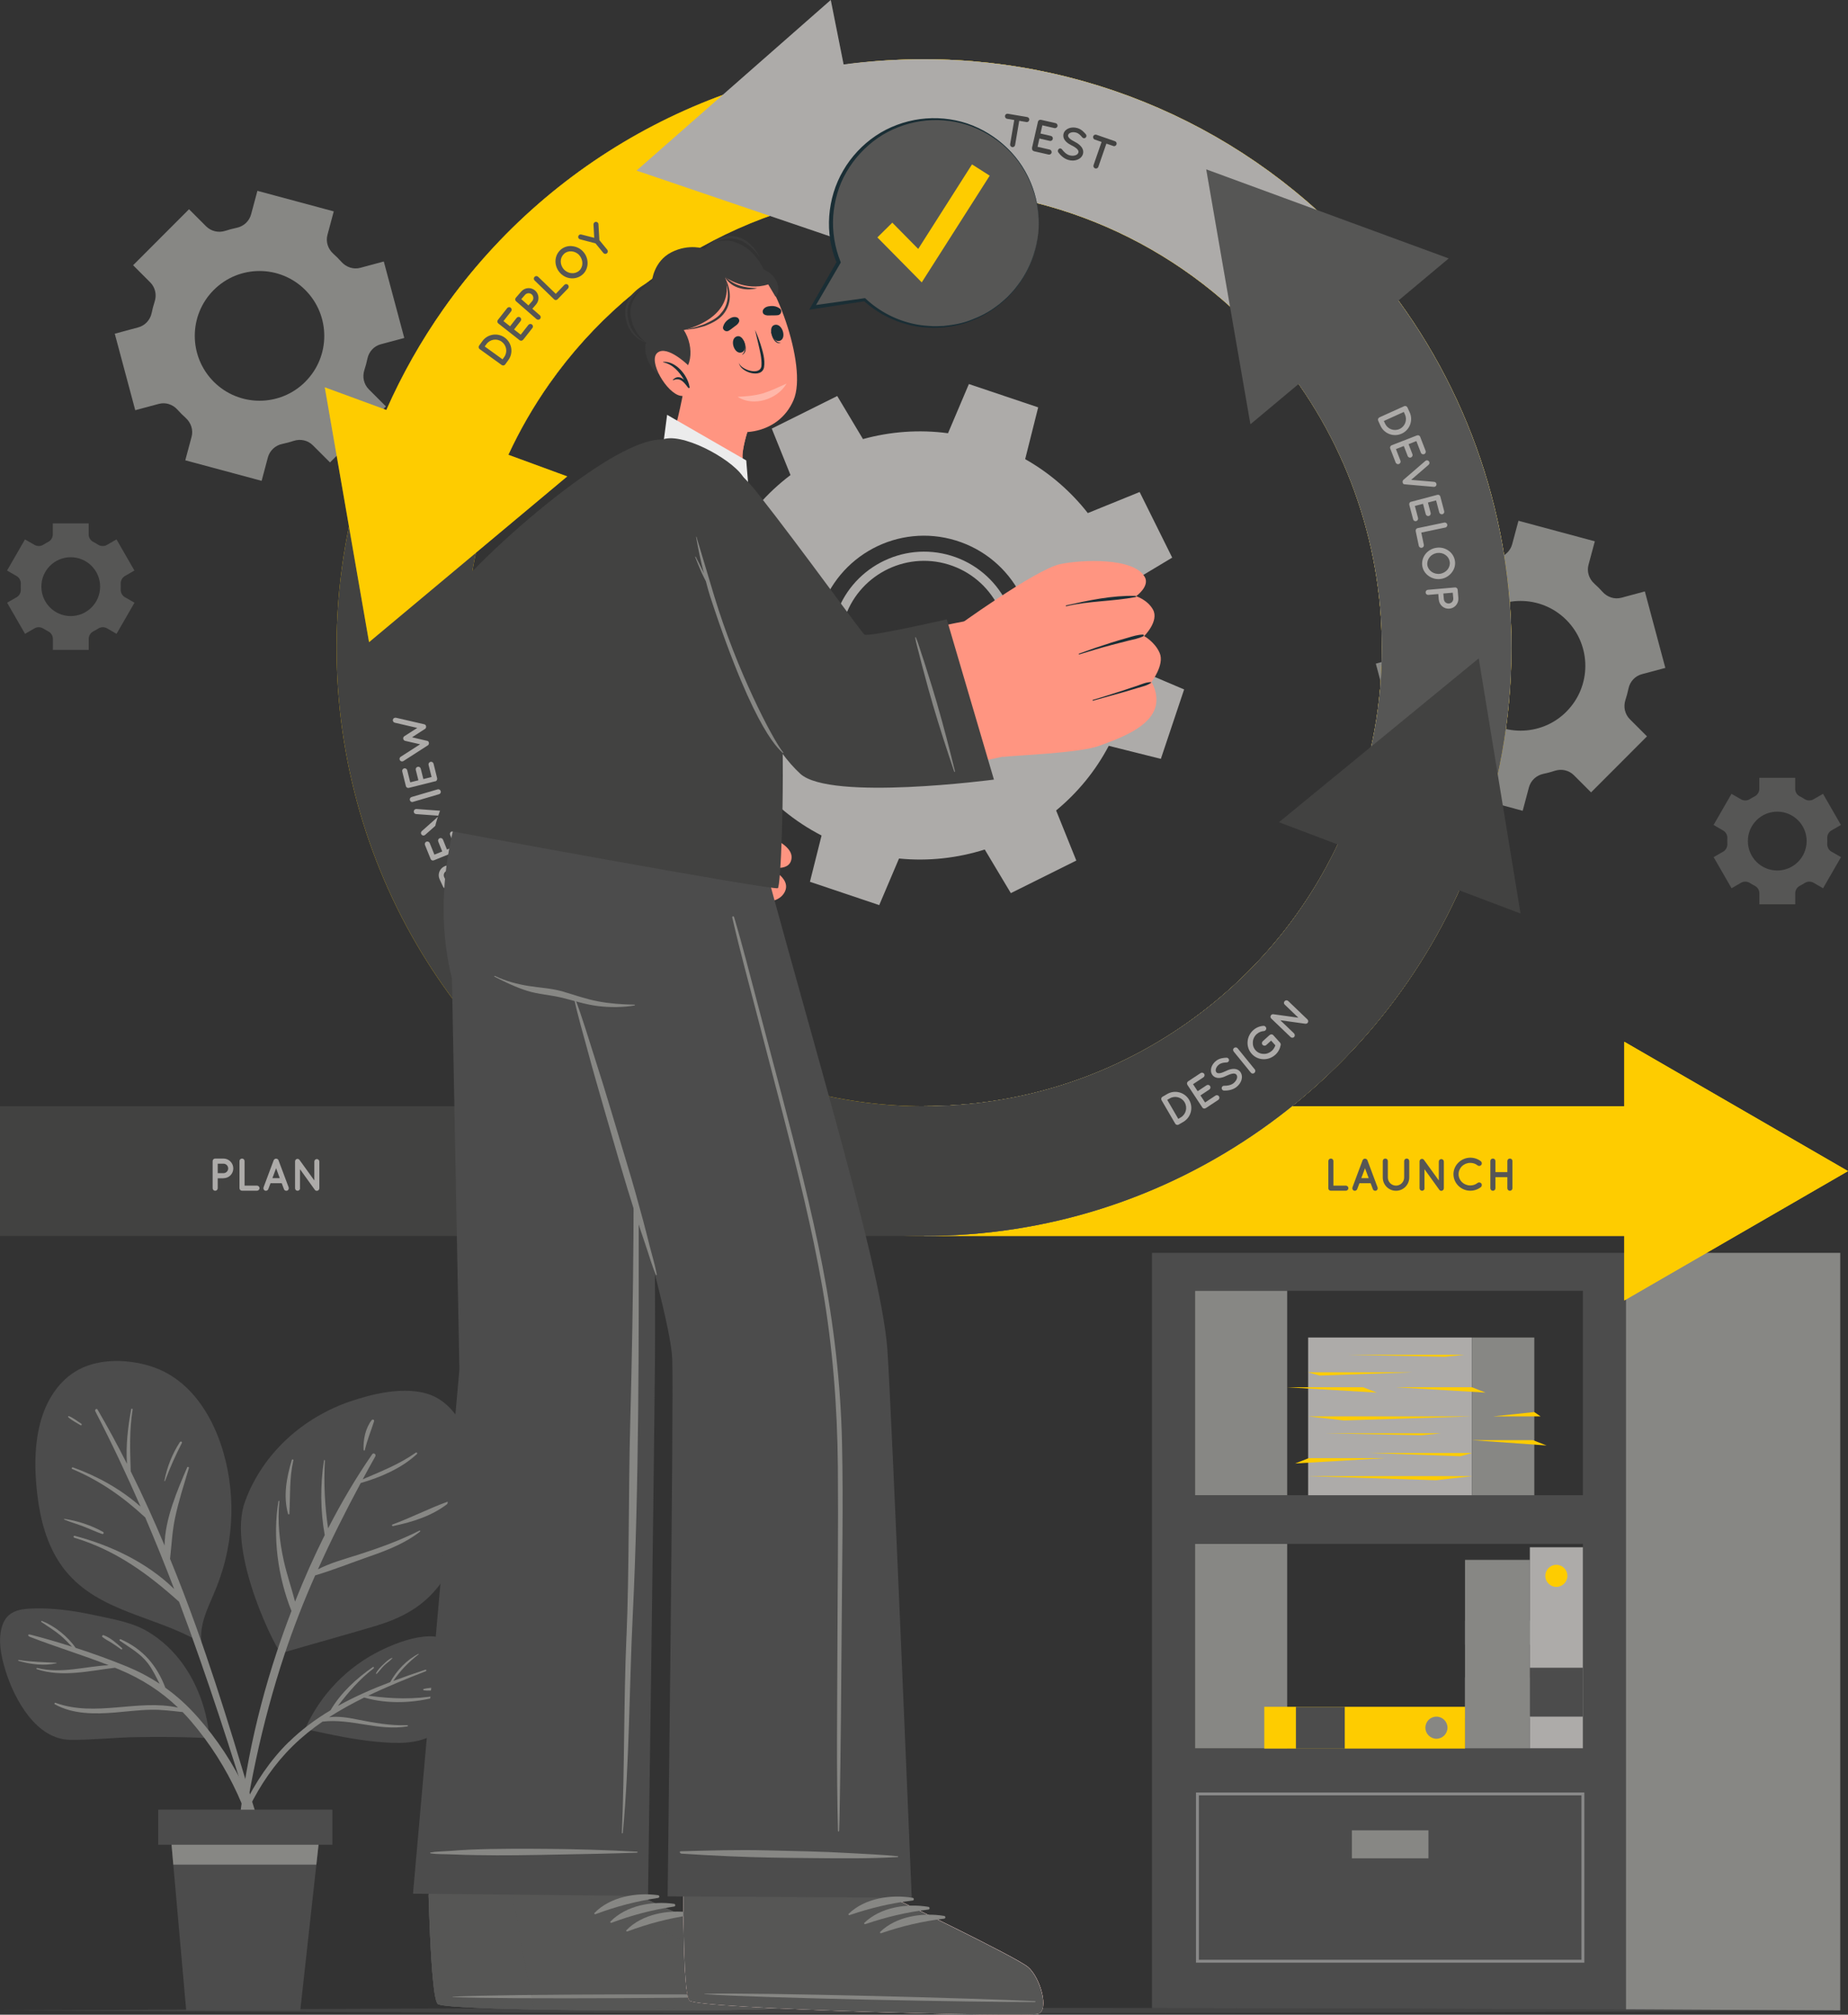<?xml version="1.0" encoding="UTF-8"?>
<svg id="Layer_1" data-name="Layer 1" xmlns="http://www.w3.org/2000/svg" viewBox="0 0 319.48 348.18">
  <rect x="0" y="0" width="319.48" height="348.18" fill="#333333" stroke="none"/>
  <defs>
    <style>
      .cls-1 {
        fill: #fff;
      }

      .cls-2 {
        fill: #878784;
      }

      .cls-3 {
        fill: #4c4c4c;
      }

      .cls-4 {
        fill: #424241;
      }

      .cls-5, .cls-6 {
        fill: #565655;
      }

      .cls-5, .cls-7 {
        opacity: .1;
      }

      .cls-8 {
        opacity: .2;
      }

      .cls-9 {
        fill: #fecc00;
      }

      .cls-10 {
        fill: #ffc800;
      }

      .cls-11 {
        fill: #444;
      }

      .cls-12 {
        fill: #adaba9;
      }

      .cls-13 {
        opacity: .3;
      }

      .cls-14 {
        fill: #3a3a3a;
      }

      .cls-15 {
        fill: none;
        stroke: #898989;
        stroke-miterlimit: 10;
        stroke-width: .5px;
      }

      .cls-16 {
        fill: #ffb7a9;
      }

      .cls-17 {
        fill: #ececec;
      }

      .cls-18 {
        fill: #1a2e35;
      }

      .cls-19 {
        fill: #ff9581;
      }
    </style>
  </defs>
  <path class="cls-2" d="M280.31,103.3c-1.19,.32-2.43-.09-3.26-1.01-.22-.25-.46-.49-.69-.73-.24-.24-.49-.47-.74-.7-.91-.82-1.32-2.06-1-3.25l1.09-4.06-13.2-3.55-1.09,4.06c-.32,1.19-1.29,2.08-2.49,2.33-.66,.14-1.32,.31-1.97,.52-1.17,.38-2.44,.09-3.31-.77l-2.96-2.96-9.67,9.68,2.96,2.96c.87,.87,1.15,2.15,.77,3.31-.21,.65-.39,1.31-.52,1.97-.25,1.21-1.14,2.18-2.33,2.5l-4.05,1.09,3.54,13.22,4.07-1.09c1.18-.32,2.42,.09,3.24,1.01,.22,.25,.46,.49,.69,.73,.24,.24,.48,.47,.73,.69,.91,.83,1.33,2.07,1.01,3.26l-1.09,4.06,13.2,3.55,1.08-4.05c.32-1.19,1.29-2.08,2.49-2.33,.67-.14,1.33-.32,1.98-.53,1.17-.38,2.45-.1,3.31,.77l2.96,2.96,9.67-9.68-2.96-2.96c-.87-.87-1.15-2.15-.77-3.32,.21-.65,.39-1.31,.53-1.98,.25-1.21,1.14-2.18,2.33-2.49l4.04-1.08-3.54-13.22-4.05,1.09Zm-9.51,19.69c-4.37,4.38-11.47,4.38-15.84,0-4.37-4.38-4.37-11.48,0-15.85,4.37-4.38,11.46-4.38,15.83,0,4.37,4.38,4.38,11.48,0,15.85Z"/>
  <path class="cls-2" d="M62.3,46.28c-1.19,.32-2.43-.09-3.26-1.01-.22-.25-.46-.49-.69-.73-.24-.24-.49-.47-.74-.7-.91-.82-1.32-2.06-1-3.25l1.09-4.06-13.2-3.55-1.09,4.06c-.32,1.19-1.29,2.08-2.49,2.33-.66,.14-1.32,.31-1.97,.52-1.17,.38-2.44,.09-3.31-.77l-2.96-2.96-9.67,9.68,2.96,2.96c.87,.87,1.15,2.15,.77,3.31-.21,.65-.39,1.31-.52,1.97-.25,1.21-1.14,2.18-2.33,2.5l-4.05,1.09,3.54,13.22,4.07-1.09c1.18-.32,2.42,.09,3.24,1.01,.22,.25,.46,.49,.69,.73,.24,.24,.48,.47,.73,.69,.91,.83,1.33,2.07,1.01,3.26l-1.09,4.06,13.2,3.55,1.08-4.05c.32-1.19,1.29-2.08,2.49-2.33,.67-.14,1.33-.32,1.98-.53,1.17-.38,2.45-.1,3.31,.77l2.96,2.96,9.67-9.68-2.96-2.96c-.87-.87-1.15-2.15-.77-3.32,.21-.65,.39-1.31,.53-1.98,.25-1.21,1.14-2.18,2.33-2.49l4.04-1.08-3.54-13.22-4.05,1.09Zm-9.51,19.69c-4.37,4.38-11.47,4.38-15.84,0-4.37-4.38-4.37-11.48,0-15.85,4.37-4.38,11.46-4.38,15.83,0,4.37,4.38,4.38,11.48,0,15.85Z"/>
  <path class="cls-6" d="M21.59,103.21c-.48-.28-.75-.81-.72-1.37,0-.15,.01-.3,.01-.46s0-.31-.01-.46c-.03-.56,.24-1.09,.72-1.37l1.65-.95-3.1-5.38-1.65,.95c-.48,.28-1.08,.25-1.55-.05-.26-.17-.52-.32-.8-.46-.5-.25-.81-.75-.81-1.31v-1.9h-6.2v1.9c0,.56-.32,1.06-.81,1.31-.28,.14-.54,.3-.8,.46-.47,.31-1.06,.33-1.55,.05l-1.65-.95-3.1,5.38,1.66,.96c.48,.28,.75,.81,.72,1.36,0,.15-.01,.3-.01,.46s0,.31,.01,.46c.03,.56-.24,1.09-.72,1.37l-1.65,.95,3.1,5.38,1.64-.95c.48-.28,1.08-.25,1.55,.05,.26,.17,.53,.32,.8,.46,.5,.25,.82,.75,.82,1.31v1.9h6.2v-1.9c0-.56,.32-1.06,.82-1.31,.28-.14,.54-.3,.8-.46,.47-.31,1.06-.33,1.55-.05l1.64,.95,3.1-5.38-1.65-.95Zm-9.36,3.26c-2.81,0-5.08-2.28-5.08-5.09s2.28-5.08,5.08-5.08,5.08,2.28,5.08,5.08-2.27,5.09-5.08,5.09Z"/>
  <path class="cls-6" d="M316.61,147.18c-.48-.28-.75-.81-.72-1.37,0-.15,.01-.3,.01-.46s0-.31-.01-.46c-.03-.56,.24-1.09,.72-1.37l1.65-.95-3.1-5.38-1.65,.95c-.48,.28-1.08,.25-1.55-.05-.26-.17-.52-.32-.8-.46-.5-.25-.81-.75-.81-1.31v-1.9h-6.2v1.9c0,.56-.32,1.06-.81,1.31-.28,.14-.54,.3-.8,.46-.47,.31-1.06,.33-1.55,.05l-1.65-.95-3.1,5.38,1.66,.96c.48,.28,.75,.81,.72,1.36,0,.15-.01,.3-.01,.46s0,.31,.01,.46c.03,.56-.24,1.09-.72,1.37l-1.65,.95,3.1,5.38,1.64-.95c.48-.28,1.08-.25,1.55,.05,.26,.17,.53,.32,.8,.46,.5,.25,.82,.75,.82,1.31v1.9h6.2v-1.9c0-.56,.32-1.06,.82-1.31,.28-.14,.54-.3,.8-.46,.47-.31,1.06-.33,1.55-.05l1.64,.95,3.1-5.38-1.65-.95Zm-9.36,3.26c-2.81,0-5.08-2.28-5.08-5.09s2.28-5.08,5.08-5.08,5.08,2.28,5.08,5.08-2.27,5.09-5.08,5.09Z"/>
  <path class="cls-3" d="M199.16,216.52v130.93h81.93V216.52h-81.93Zm74.49,85.62h-67.05v-35.33h67.05v35.33Zm0-43.74h-67.05v-35.33h67.05v35.33Z"/>
  <rect class="cls-2" x="281.09" y="216.52" width="37.05" height="130.93"/>
  <rect class="cls-2" x="206.6" y="223.08" width="15.93" height="35.32"/>
  <rect class="cls-15" x="207.01" y="310.03" width="66.64" height="28.91"/>
  <rect class="cls-2" x="233.71" y="316.32" width="13.24" height="4.84"/>
  <rect class="cls-2" x="206.6" y="266.82" width="15.93" height="35.32"/>
  <g>
    <rect class="cls-2" x="242.59" y="280.25" width="32.57" height="11.21" transform="translate(544.73 26.99) rotate(90)"/>
    <rect class="cls-2" x="255.36" y="287.8" width="7.03" height="11.21" transform="translate(552.27 34.53) rotate(90)"/>
    <rect class="cls-2" x="256.79" y="276.54" width="4.17" height="11.21" transform="translate(541.02 23.28) rotate(90)"/>
  </g>
  <rect class="cls-12" x="226.15" y="231.15" width="28.33" height="27.26"/>
  <rect class="cls-2" x="254.48" y="231.15" width="10.77" height="27.26"/>
  <polygon class="cls-9" points="226.15 244.78 254.48 244.78 232.35 245.48 226.15 244.78"/>
  <polygon class="cls-9" points="254.48 255.11 226.15 255.11 248.27 255.81 254.48 255.11"/>
  <polygon class="cls-9" points="226.15 237.16 244.09 237.16 228.14 237.73 226.15 237.16"/>
  <polygon class="cls-9" points="254.48 251.1 236.53 251.1 252.48 251.67 254.48 251.1"/>
  <polygon class="cls-9" points="232.94 234.13 253.18 234.13 249.81 234.47 232.94 234.13"/>
  <polygon class="cls-9" points="228.9 247.7 249.14 247.7 245.77 248.04 228.9 247.7"/>
  <polygon class="cls-9" points="241.35 239.75 254.48 239.75 256.82 240.67 241.35 239.75"/>
  <polygon class="cls-9" points="222.53 239.75 235.66 239.75 238.01 240.67 222.53 239.75"/>
  <polygon class="cls-9" points="239.38 252 226.25 252 223.9 252.92 239.38 252"/>
  <polygon class="cls-9" points="254.48 248.89 265.02 248.89 267.37 249.81 254.48 248.89"/>
  <polygon class="cls-9" points="258.16 244.78 266.33 244.78 265.24 244.03 258.16 244.78"/>
  <rect class="cls-12" x="264.48" y="267.4" width="9.17" height="34.74"/>
  <g>
    <path class="cls-9" d="M269.06,274.25c-1.05,0-1.91-.86-1.91-1.91s.85-1.91,1.91-1.91,1.91,.86,1.91,1.91-.86,1.91-1.91,1.91Z"/>
    <path class="cls-9" d="M269.06,273.43c-.6,0-1.09-.49-1.09-1.09s.49-1.09,1.09-1.09,1.09,.49,1.09,1.09-.49,1.09-1.09,1.09Z"/>
  </g>
  <rect class="cls-3" x="264.84" y="287.86" width="8.45" height="9.17" transform="translate(561.51 23.38) rotate(90)"/>
  <rect class="cls-9" x="218.57" y="294.97" width="34.7" height="7.22"/>
  <g>
    <path class="cls-2" d="M246.42,298.58c0-1.06,.85-1.91,1.91-1.91s1.91,.86,1.91,1.91-.86,1.91-1.91,1.91-1.91-.86-1.91-1.91Z"/>
    <path class="cls-2" d="M247.24,298.58c0-.6,.49-1.09,1.09-1.09s1.09,.49,1.09,1.09-.49,1.09-1.09,1.09-1.09-.49-1.09-1.09Z"/>
  </g>
  <rect class="cls-3" x="224.03" y="294.97" width="8.44" height="7.22" transform="translate(456.51 597.17) rotate(180)"/>
  <path class="cls-11" d="M0,347.45c102.34-.61,217.14-.62,319.48,0-102.34,.62-217.14,.61-319.48,0H0Z"/>
  <path class="cls-3" d="M39.63,255.74c.68,4.63,.42,9.4-.7,13.93-.53,2.12-1.26,4.17-2.13,6.16-1.11,2.55-2.26,5.04-1.99,7.83,.27,.18-.65,.15-.68-.12-7.44-4.24-16.99-5.02-22.72-11.96-2.71-3.29-4.08-7.45-4.73-11.62-.7-4.54-.9-9.56,.27-14.03,.98-3.78,3.19-7.43,6.74-9.28,3.66-1.91,8.46-1.75,12.32-.55,8.32,2.59,12.46,11.58,13.63,19.63Z"/>
  <g>
    <path class="cls-2" d="M43.45,310.92c-1.02-3.39-2.03-6.78-3.07-10.16-2.04-6.62-4.17-13.22-6.52-19.75-1.41-3.91-2.89-7.78-4.46-11.61,.27-2.41,.37-4.81,.89-7.2,.62-2.89,1.53-5.68,2.37-8.51,.05-.17-.23-.27-.3-.1-1.67,3.9-3.85,8.88-3.91,13.5-1.82-4.34-3.76-8.61-5.85-12.82-.12-3.59-.25-7.07,.33-10.68,.03-.16-.22-.21-.25-.05-.56,3.03-.95,6.28-.73,9.43-1.6-3.16-3.29-6.29-5.08-9.36-.16-.28-.54,0-.4,.28,2.8,5.39,5.39,10.9,7.83,16.48-3.37-2.99-7.46-5.26-11.67-6.77-.19-.07-.33,.2-.14,.28,4.8,2.01,8.83,4.85,12.62,8.37,1.75,4.09,3.42,8.21,5,12.36-4.66-4.57-11.03-7.58-17.2-9.19-.21-.05-.27,.27-.06,.33,7.14,2.15,12.68,6.2,18.11,11.07,.63,1.68,1.25,3.36,1.86,5.04,2.3,6.39,4.48,12.82,6.57,19.28,1,3.1,1.99,6.2,2.96,9.3,1.04,3.34,1.86,6.87,3.21,10.1,.13,.31,.68,.24,.61-.13-.61-3.2-1.77-6.35-2.71-9.47Z"/>
    <path class="cls-2" d="M31.1,249.22c-1.33,2.05-2.22,4.3-2.68,6.69-.01,.06,.08,.1,.11,.04,.83-2.25,1.81-4.43,2.91-6.57,.11-.22-.21-.35-.33-.16Z"/>
    <path class="cls-2" d="M17.82,264.75c-1.93-1.1-4.48-1.96-6.68-2.25-.06,0-.1,.08-.04,.11,1.07,.45,2.2,.76,3.29,1.18,1.09,.42,2.16,.93,3.26,1.31,.23,.08,.39-.22,.17-.35Z"/>
    <path class="cls-2" d="M14.08,246.07c-.68-.45-1.4-1.02-2.15-1.33-.12-.05-.22,.1-.12,.19,.6,.55,1.43,.96,2.12,1.38,.14,.08,.29-.15,.15-.24Z"/>
  </g>
  <path class="cls-3" d="M64.72,281.06c-5.36,1.59-10.75,3.07-16.11,4.64-.47,.14-9.53-17.25-6.25-26.21,3.03-8.29,9.96-14.5,18.22-17.31,3.83-1.3,8.53-2.4,12.58-1.5,3.6,.8,6.14,3.74,7.3,7.13,1.59,4.6,1.06,10.09,.2,14.79-.8,4.36-2.4,8.65-5.28,12.07-2.85,3.39-6.48,5.15-10.66,6.39Z"/>
  <g>
    <path class="cls-2" d="M72.5,264.53c-3.41,1.72-6.87,2.97-10.51,4.14-2.28,.73-4.83,1.4-7.02,2.54,2.26-5.05,4.75-10,7.39-14.91,3.46-1,7.11-2.57,9.72-5.02,.14-.13-.04-.33-.2-.23-2.86,2.02-6.01,3.24-9.17,4.6,.71-1.32,1.43-2.64,2.17-3.95,.2-.37-.3-.73-.54-.37-2.81,4.06-5.34,8.36-7.62,12.81-.57-3.92-.77-7.75-.55-11.74,0-.1-.14-.11-.16-.01-.66,4.22-.63,8.69,.13,12.9-1.88,3.76-3.59,7.61-5.13,11.5-.61-2.34-1.41-4.65-1.94-7.01-.76-3.4-1.12-6.86-.77-10.33,.01-.1-.14-.11-.16-.01-1.04,6.16-.09,13.12,2.25,18.97-.9,2.35-1.75,4.7-2.53,7.06-4,12.08-6.47,24.53-7.12,37.25-.01,.29,.42,.32,.45,.03,1.46-12.47,4.03-24.89,7.99-36.81,1.56-4.68,3.34-9.22,5.31-13.68,3.17-.94,6.32-2.21,9.43-3.29,3.04-1.05,6.14-2.27,8.69-4.27,.1-.08,0-.24-.12-.18Z"/>
    <path class="cls-2" d="M77.5,259.48c-3.28,1.17-6.39,2.8-9.66,3.99-.15,.06-.06,.3,.09,.27,3.47-.72,6.9-1.79,9.7-4.06,.11-.09-.01-.23-.12-.19Z"/>
    <path class="cls-2" d="M50.72,252.4c.04-.17-.21-.27-.27-.1-.9,3.03-1.52,6.24-.65,9.33,.03,.12,.22,.13,.23-.01,.16-3.12-.02-6.15,.68-9.22Z"/>
    <path class="cls-2" d="M64.27,245.41c-1.1,1.4-1.49,3.4-1.42,5.15,0,.12,.19,.18,.22,.05,.4-1.73,1.07-3.31,1.6-4.99,.08-.25-.24-.4-.4-.2Z"/>
  </g>
  <path class="cls-3" d="M.95,288.73c1.57,4.99,5.31,11.9,11.22,11.95,3.83,.04,7.7-.42,11.54-.47,4.12-.06,8.24-.05,12.35,.19,.34,.02-.49-12.34-10.39-18.36-2.77-1.69-6.16-2.22-9.3-2.9-3.6-.78-7.31-1.31-10.99-1.15-2.27,.09-4.16,.57-4.97,2.9-.84,2.44-.21,5.46,.55,7.83Z"/>
  <g>
    <path class="cls-2" d="M5.2,282.48c2.4,.62,4.83,1.33,7.24,2.1-.64-.67-1.27-1.35-1.99-1.95-1.04-.86-2.18-1.55-3.29-2.31-.09-.06-.04-.24,.08-.19,2.19,.86,4.47,2.67,5.83,4.65,3.01,.97,5.98,2.05,8.85,3.22,2.03,.84,3.91,1.83,5.67,2.99-.63-1.22-1.21-2.48-2.05-3.57-1.31-1.7-3.09-2.65-4.81-3.86-.16-.11-.02-.34,.15-.26,3.88,1.73,6.24,4.53,7.71,8.38,2.03,1.45,3.89,3.14,5.61,5.1,6.55,7.44,11.7,17.35,11.72,27.45,0,.24-.39,.31-.43,.06-1.86-10.04-5.82-19.05-12.48-26.84-.47-.55-.95-1.07-1.44-1.57-1.8-.19-3.58-.43-5.41-.4-2.11,.03-4.2,.31-6.29,.48-3.45,.28-7.27,.32-10.39-1.42-.14-.08-.04-.32,.11-.26,6.94,2.53,14.23-.68,21.19,.83-2.97-2.85-6.34-5-10.27-6.63-.21-.09-.43-.17-.64-.26-4.46,.54-9.16,1.7-13.5,.25-.13-.04-.08-.24,.06-.21,4.19,1.05,8.22-.27,12.35-.48-4.51-1.76-9.1-3.15-13.62-4.9-.38-.15-.39-.49,.02-.39Z"/>
    <path class="cls-2" d="M3.24,286.87c2.18,.36,4.3,.37,6.49,.49,.05,0,.07,.08,.01,.09-2.13,.48-4.47,.18-6.54-.42-.11-.03-.06-.18,.05-.16Z"/>
    <path class="cls-2" d="M17.89,282.59c1.18,.41,2.28,1.41,3.21,2.24,.11,.1-.04,.3-.16,.21-.54-.4-1.1-.77-1.67-1.14-.52-.33-1.09-.6-1.56-.99-.15-.12,.01-.38,.19-.32Z"/>
  </g>
  <path class="cls-3" d="M52.82,298.67c-.07,.16,.16,.32,.25,.15t0,0s.08,.09,.15,.1c4,.86,8.01,1.75,12.09,2.11,3.27,.29,7.04,.47,9.9-1.43,3.88-2.57,6.43-9.46,4.33-13.84-2.48-5.19-9.96-2.37-13.71-.53-5.77,2.82-10.4,7.59-13.03,13.45Z"/>
  <g>
    <path class="cls-2" d="M49.92,301.07c2.2-2.16,4.63-3.95,7.22-5.5,1.77-3.01,4.48-5.5,7.32-7.47,.14-.1,.26,.13,.13,.23-2.44,1.88-4.35,4.09-6.17,6.49,2.89-1.61,5.94-2.94,9.05-4.12,1.08-1.99,2.85-3.85,4.86-4.88,.04-.02,.09,.04,.05,.07-1.76,1.38-3.16,2.8-4.39,4.61,1.84-.69,3.7-1.33,5.55-1.94,.17-.06,.23,.2,.07,.26-3.31,1.29-6.68,2.66-9.96,4.23,4.13,.56,7.86,.68,12.06-.04,.11-.02,.16,.14,.05,.17-4.06,1.16-8.71,1.37-12.8,.19-2.09,1.03-4.13,2.15-6.07,3.4,1.63-.21,3.26,.07,4.91,.4,2.87,.57,5.68,1.08,8.62,.98,.11,0,.14,.18,.03,.2-5,.86-9.73-1.41-14.69-.82-1.84,1.26-3.57,2.66-5.16,4.22-3.12,3.06-5.61,6.72-7.53,10.64-2.09,4.25-3.22,8.76-4.91,13.15-.07,.19-.34,.12-.31-.09,1.45-8.66,5.75-18.22,12.06-24.39Z"/>
    <path class="cls-2" d="M65,289.19c.29-.6,.8-1.11,1.28-1.56,.42-.39,.93-.9,1.48-1.11,.05-.02,.08,.05,.05,.08-.41,.47-.98,.81-1.42,1.25-.45,.45-.81,.97-1.27,1.42-.06,.06-.15-.02-.12-.09Z"/>
    <path class="cls-2" d="M73.25,291.88c.74-.19,1.53-.17,2.28-.33,.76-.16,1.47-.43,2.21-.66,.1-.03,.15,.11,.07,.16-1.22,.72-3.14,1.34-4.56,1.06-.12-.02-.11-.21,0-.23Z"/>
  </g>
  <polygon class="cls-3" points="29.31 314.79 29.96 322.25 32.19 347.45 51.91 347.45 54.69 322.25 55.51 314.79 29.31 314.79"/>
  <polygon class="cls-2" points="29.31 314.79 29.96 322.25 54.69 322.25 55.51 314.79 29.31 314.79"/>
  <rect class="cls-3" x="27.36" y="312.75" width="30.11" height="6.06" transform="translate(84.82 631.56) rotate(180)"/>
  <polygon class="cls-10" points="280.81 224.74 280.81 213.59 159.74 213.59 159.74 191.18 280.81 191.18 280.81 180.04 319.48 202.39 280.81 224.74"/>
  <polygon class="cls-9" points="280.81 224.74 280.81 213.59 159.74 213.59 159.74 191.18 280.81 191.18 280.81 180.04 319.48 202.39 280.81 224.74"/>
  <path class="cls-10" d="M159.74,213.6c-34.97,0-67.05-17.67-85.81-47.27-10.3-16.26-15.75-35.07-15.75-54.41,0-21.1,6.4-41.34,18.5-58.53C95.71,26.37,126.76,10.24,159.74,10.24c30.19,0,58.62,13.32,77.99,36.54,15.2,18.22,23.57,41.36,23.57,65.13,0,12.36-2.19,24.44-6.52,35.91-7.21,19.13-19.88,35.48-36.65,47.29-17.15,12.09-37.34,18.48-58.39,18.48Zm0-180.94c-25.71,0-49.92,12.58-64.75,33.65-9.43,13.39-14.41,29.16-14.41,45.61,0,15.08,4.24,29.74,12.26,42.4,14.63,23.08,39.64,36.86,66.9,36.86,16.41,0,32.14-4.98,45.5-14.39,13.08-9.22,22.96-21.97,28.59-36.88,3.37-8.93,5.07-18.35,5.07-27.99,0-18.54-6.52-36.56-18.37-50.76-15.1-18.11-37.26-28.5-60.8-28.5Z"/>
  <path class="cls-4" d="M159.74,213.6c-34.97,0-67.05-17.67-85.81-47.27-10.3-16.26-15.75-35.07-15.75-54.41,0-21.1,6.4-41.34,18.5-58.53C95.71,26.37,126.76,10.24,159.74,10.24c30.19,0,58.62,13.32,77.99,36.54,15.2,18.22,23.57,41.36,23.57,65.13,0,12.36-2.19,24.44-6.52,35.91-7.21,19.13-19.88,35.48-36.65,47.29-17.15,12.09-37.34,18.48-58.39,18.48Zm0-180.94c-25.71,0-49.92,12.58-64.75,33.65-9.43,13.39-14.41,29.16-14.41,45.61,0,15.08,4.24,29.74,12.26,42.4,14.63,23.08,39.64,36.86,66.9,36.86,16.41,0,32.14-4.98,45.5-14.39,13.08-9.22,22.96-21.97,28.59-36.88,3.37-8.93,5.07-18.35,5.07-27.99,0-18.54-6.52-36.56-18.37-50.76-15.1-18.11-37.26-28.5-60.8-28.5Z"/>
  <g>
    <path class="cls-9" d="M261.29,111.92c0,12.35-2.19,24.43-6.52,35.9-7.21,19.13-19.88,35.48-36.64,47.29-17.16,12.09-37.34,18.48-58.39,18.48v-22.42c16.4,0,32.14-4.98,45.5-14.39,13.08-9.21,22.96-21.97,28.59-36.87,3.37-8.93,5.07-18.35,5.07-27.99,0-18.54-6.52-36.57-18.37-50.76-15.11-18.11-37.26-28.5-60.8-28.5-25.71,0-49.91,12.58-64.76,33.65-2.73,3.88-5.1,7.99-7.09,12.28l10.19,3.74-34.27,28.65-7.65-44.04,10.65,3.91c2.7-6.12,6.01-11.96,9.87-17.45C95.71,26.38,126.76,10.24,159.74,10.24c30.2,0,58.61,13.32,77.99,36.55,15.19,18.22,23.57,41.35,23.57,65.13Z"/>
    <g class="cls-13">
      <path class="cls-9" d="M261.29,111.92c0,12.35-2.19,24.43-6.52,35.9-7.21,19.13-19.88,35.48-36.64,47.29-17.16,12.09-37.34,18.48-58.39,18.48v-22.42c16.4,0,32.14-4.98,45.5-14.39,13.08-9.21,22.96-21.97,28.59-36.87,3.37-8.93,5.07-18.35,5.07-27.99,0-18.54-6.52-36.57-18.37-50.76-15.11-18.11-37.26-28.5-60.8-28.5-25.71,0-49.91,12.58-64.76,33.65-2.73,3.88-5.1,7.99-7.09,12.28l10.19,3.74-34.27,28.65-7.65-44.04,10.65,3.91c2.7-6.12,6.01-11.96,9.87-17.45C95.71,26.38,126.76,10.24,159.74,10.24c30.2,0,58.61,13.32,77.99,36.55,15.19,18.22,23.57,41.35,23.57,65.13Z"/>
    </g>
  </g>
  <g>
    <path class="cls-12" d="M261.29,111.92c0,12.35-2.19,24.43-6.52,35.9-7.21,19.13-19.88,35.48-36.64,47.29-17.16,12.09-37.34,18.48-58.39,18.48v-22.42c16.4,0,32.14-4.98,45.5-14.39,13.08-9.21,22.96-21.97,28.59-36.87,3.37-8.93,5.07-18.35,5.07-27.99,0-18.54-6.52-36.57-18.37-50.76-15.11-18.11-37.26-28.5-60.8-28.5-3.23,0-6.41,.18-9.52,.53l2.12,10.66-42.28-14.37L143.62,0l2.22,11.14c4.54-.6,9.19-.9,13.9-.9,30.2,0,58.61,13.32,77.99,36.55,15.19,18.22,23.57,41.35,23.57,65.13Z"/>
    <g class="cls-8">
      <path class="cls-12" d="M261.29,111.92c0,12.35-2.19,24.43-6.52,35.9-7.21,19.13-19.88,35.48-36.64,47.29-17.16,12.09-37.34,18.48-58.39,18.48v-22.42c16.4,0,32.14-4.98,45.5-14.39,13.08-9.21,22.96-21.97,28.59-36.87,3.37-8.93,5.07-18.35,5.07-27.99,0-18.54-6.52-36.57-18.37-50.76-15.11-18.11-37.26-28.5-60.8-28.5-3.23,0-6.41,.18-9.52,.53l2.12,10.66-42.28-14.37L143.62,0l2.22,11.14c4.54-.6,9.19-.9,13.9-.9,30.2,0,58.61,13.32,77.99,36.55,15.19,18.22,23.57,41.35,23.57,65.13Z"/>
    </g>
  </g>
  <g>
    <path class="cls-6" d="M261.29,111.92c0,12.35-2.19,24.43-6.52,35.9-7.21,19.13-19.88,35.48-36.64,47.29-17.16,12.09-37.34,18.48-58.39,18.48v-22.42c16.4,0,32.14-4.98,45.5-14.39,13.08-9.21,22.96-21.97,28.59-36.87,3.37-8.93,5.07-18.35,5.07-27.99,0-16.34-5.07-32.29-14.4-45.56l-8.33,6.96-7.64-44.05,41.92,15.39-8.71,7.29c12.64,17.33,19.55,38.38,19.55,59.97Z"/>
    <g class="cls-7">
      <path class="cls-6" d="M261.29,111.92c0,12.35-2.19,24.43-6.52,35.9-7.21,19.13-19.88,35.48-36.64,47.29-17.16,12.09-37.34,18.48-58.39,18.48v-22.42c16.4,0,32.14-4.98,45.5-14.39,13.08-9.21,22.96-21.97,28.59-36.87,3.37-8.93,5.07-18.35,5.07-27.99,0-16.34-5.07-32.29-14.4-45.56l-8.33,6.96-7.64-44.05,41.92,15.39-8.71,7.29c12.64,17.33,19.55,38.38,19.55,59.97Z"/>
    </g>
  </g>
  <path class="cls-4" d="M262.88,157.88l-10.61-4.01c-7.46,16.54-19.17,30.7-34.14,41.25-17.16,12.09-37.34,18.48-58.39,18.48H0v-22.42H159.74c16.4,0,32.14-4.98,45.5-14.39,11.28-7.94,20.19-18.52,26.02-30.85l-10.16-3.84,34.54-28.32,7.23,44.11Z"/>
  <g>
    <path class="cls-12" d="M79.62,148.15c.17-.17,.45-.16,.62,.02,.02,.03,.06,.08,.1,.15h0c.03,.08,.07,.19,.05,.32-.01,.12-.07,.24-.14,.35-.16,.2-.4,.37-.79,.56-.13,.07-.21,.14-.27,.23-.06,.08-.09,.2-.11,.31-.03,.2,0,.41,.02,.48l.4,.85,1.56-.73c.22-.1,.48,0,.58,.22,.1,.22,0,.48-.21,.58l-4.24,1.99c-.22,.1-.48,.01-.58-.21h0s-.6-1.29-.6-1.29c-.4-.86-.03-1.86,.82-2.26,.47-.22,.99-.2,1.44,0,.03-.13,.07-.25,.15-.38,.14-.24,.36-.46,.66-.6,.22-.09,.35-.18,.41-.23-.02-.13,.02-.27,.13-.37Zm-2.42,2.36c-.42,.2-.59,.68-.4,1.09l.41,.88,1.48-.69-.41-.88c-.19-.41-.68-.59-1.08-.4Z"/>
    <path class="cls-12" d="M79.35,146.92l-4.34,1.76c-.23,.09-.48-.01-.57-.24h0s0,0,0-.02l-.97-2.39c-.09-.21,.01-.48,.24-.57,.23-.09,.49,.02,.58,.24l.81,2,1.35-.55-.69-1.72c-.09-.22,.03-.48,.24-.57,.23-.09,.49,.02,.58,.24l.69,1.72,1.35-.55-.81-2c-.09-.21,.02-.48,.25-.57,.22-.09,.48,.03,.57,.24l.97,2.39s0,.02,0,.02h.01c.09,.23-.02,.48-.24,.57Z"/>
    <path class="cls-12" d="M77.38,140.75s-.01,.04-.02,.07c0,0,0,.01-.02,.02,0,.02-.02,.04-.03,.05,0,0,0,0,0,.01-.01,.01-.04,.04-.05,.06l-3.77,3.33c-.17,.16-.45,.15-.61-.05-.16-.17-.14-.45,.04-.61l2.99-2.65-3.98-.29c-.24-.02-.42-.23-.4-.47,.01-.24,.23-.42,.46-.41l5.02,.37s.05,0,.07,.01t.01,0s.04,.02,.06,.02t.03,0s.03,.02,.05,.03h.01s.04,.04,.06,.06t.01,.01s.02,.03,.04,.06c0,0,0,0,0,.02,.02,.03,.03,.05,.03,.07,0,.02,.02,.05,.02,.08,0,0,0,0,0,.02,0,.02,0,.05,0,.07,0,0,0,.01,0,.01h0s-.01,.06-.02,.09h0Z"/>
    <path class="cls-12" d="M71.4,138.59c-.24,.07-.47-.06-.54-.3-.07-.23,.06-.48,.29-.55l4.5-1.32c.24-.07,.48,.08,.54,.3,.07,.24-.06,.47-.3,.54l-4.5,1.32Z"/>
    <path class="cls-12" d="M75.24,135.02l-4.55,1.14c-.24,.06-.47-.08-.53-.32h0s0,0,0-.02l-.62-2.5c-.06-.22,.08-.47,.32-.53,.24-.06,.48,.09,.54,.32l.52,2.09,1.41-.35-.45-1.8c-.06-.23,.09-.47,.32-.53,.24-.06,.48,.09,.54,.32l.45,1.8,1.42-.36-.52-2.09c-.06-.22,.09-.47,.33-.53,.23-.06,.47,.09,.53,.32l.62,2.5s0,.02,0,.02h0c.06,.24-.09,.48-.32,.54Z"/>
    <path class="cls-12" d="M68.45,124.04l4.9,1.13s.06,.01,.08,.03h0s.04,.02,.05,.04c.02,0,.02,0,.02,0,.01,.01,.03,.04,.05,.05h0s.05,.04,.06,.07h0s0,.02,0,.01c0,.02,.01,.04,.03,.06,0,0,0,.02,0,.02,.01,.02,.02,.05,.02,.08,0,.02,0,.05,0,.07,0,.02,0,.02,0,.02,0,.02,0,.04,0,.06t0,.02s-.02,.06-.03,.08h0s-.02,.05-.03,.07t-.02,.02s-.03,.03-.04,.04c0,.02,0,.02,0,.02-.01,.02-.04,.03-.06,.04l-2.25,1.45,2.6,.61s.06,.01,.08,.02c0,0,0,0,0,0,.02,.01,.04,.03,.06,.04,.02,0,.02,0,.02,0,.01,.01,.03,.03,.05,.04v.02s.05,.04,.06,.05h0s0,.02,0,.01c0,.03,.02,.05,.03,.06,0,0,0,.02,0,.02,.01,.02,.02,.05,.02,.07s0,.05,0,.08c0,0,0,.02,0,.02,0,.02,0,.04,0,.06t0,.02s-.02,.06-.03,.08h0s-.03,.04-.03,.07t-.02,.02s-.03,.03-.04,.05h0s-.04,.03-.06,.05l-4.23,2.72c-.2,.12-.47,.07-.6-.14-.13-.2-.07-.47,.13-.6l3.36-2.16-2.58-.59c-.18-.04-.31-.19-.34-.36-.03-.16,.04-.35,.2-.45l2.23-1.43-3.89-.9c-.24-.06-.38-.29-.33-.53,.05-.23,.29-.37,.52-.32Z"/>
  </g>
  <g>
    <path class="cls-6" d="M86.73,63.08l-3.8-2.74c-.2-.14-.24-.41-.1-.61l.55-.76c.9-1.25,2.63-1.52,3.87-.63,1.25,.9,1.54,2.64,.64,3.88l-.55,.76c-.14,.2-.42,.24-.61,.1Zm.15-.98l.29-.4c.61-.86,.41-2.03-.44-2.65-.84-.61-2.03-.42-2.64,.43l-.29,.4,3.08,2.22Z"/>
    <path class="cls-6" d="M89.83,58.8l-3.68-2.9c-.19-.15-.23-.42-.07-.61h0s0,0,.01-.02l1.59-2.02c.14-.18,.42-.23,.61-.07,.19,.15,.22,.44,.08,.62l-1.33,1.69,1.14,.9,1.14-1.46c.15-.19,.43-.22,.61-.07,.19,.15,.23,.43,.08,.62l-1.14,1.46,1.15,.9,1.33-1.69c.14-.18,.43-.22,.62-.07,.19,.15,.22,.43,.07,.61l-1.59,2.02s-.02,0-.02,0h0c-.15,.2-.43,.23-.61,.08Z"/>
    <path class="cls-6" d="M92.67,52.62l-.64,.74,1.3,1.13c.18,.16,.2,.44,.04,.62-.16,.18-.44,.2-.62,.04l-3.53-3.08c-.19-.16-.2-.44-.04-.62h0s.93-1.07,.93-1.07c.62-.71,1.7-.79,2.41-.16,.7,.61,.77,1.69,.15,2.4Zm-1.31,.16l.64-.74c.3-.35,.26-.86-.07-1.16-.35-.3-.86-.27-1.17,.08l-.64,.74,1.23,1.08Z"/>
    <path class="cls-6" d="M95.79,51.73l-3.37-3.26c-.17-.17-.18-.44-.01-.62,.17-.18,.45-.18,.62-.02l3.05,2.95,1.49-1.55c.16-.17,.45-.18,.62,0,.17,.17,.17,.45,.01,.62l-1.79,1.85h-.01v.02c-.18,.18-.45,.18-.62,.01Z"/>
    <path class="cls-6" d="M98.85,42.54c.72,.05,1.42,.35,1.95,.93,.53,.58,.79,1.31,.78,2.02,0,.7-.28,1.42-.82,1.91-.56,.52-1.3,.75-2,.7-.71-.04-1.41-.36-1.94-.94-.53-.58-.79-1.29-.79-2.01,0-.71,.29-1.43,.85-1.95,.54-.5,1.27-.73,1.97-.67Zm1.29,1.55c-.37-.4-.86-.62-1.34-.65-.49-.04-.95,.11-1.3,.44-.37,.35-.56,.8-.56,1.29,0,.48,.18,.99,.55,1.39,.37,.4,.86,.62,1.33,.65,.49,.04,.96-.11,1.33-.45,.35-.32,.53-.78,.53-1.27,0-.47-.18-.99-.54-1.38Z"/>
    <path class="cls-6" d="M103.46,38.74l.16,2.76,1.36,1.66c.16,.19,.13,.46-.06,.62-.18,.15-.46,.13-.61-.06l-1.36-1.66-2.66-.7c-.24-.05-.38-.28-.32-.52,.06-.24,.3-.38,.53-.31l2.23,.57-.13-2.3c0-.25,.17-.45,.41-.46s.44,.17,.46,.41Z"/>
  </g>
  <g>
    <path class="cls-4" d="M177.44,21.09l-1.24-.21-.71,4.18c-.04,.24-.26,.4-.5,.36-.23-.04-.4-.26-.36-.5l.71-4.18-1.24-.21c-.24-.04-.4-.28-.36-.51,.04-.24,.26-.4,.5-.36l3.34,.57c.23,.04,.4,.26,.36,.5-.04,.24-.27,.41-.51,.37Z"/>
    <path class="cls-4" d="M178.4,25.61l1.04-4.57c.05-.24,.28-.38,.52-.33h0s0,0,.02,0l2.51,.57c.22,.05,.38,.28,.33,.52-.05,.24-.3,.39-.52,.34l-2.1-.48-.32,1.42,1.8,.41c.23,.05,.38,.3,.33,.52-.05,.24-.29,.39-.52,.34l-1.8-.41-.32,1.43,2.1,.48c.22,.05,.38,.29,.33,.53-.05,.23-.3,.38-.52,.33l-2.51-.57s-.01-.01-.01-.01h0c-.24-.05-.38-.28-.33-.52Z"/>
    <path class="cls-4" d="M183.04,25.72c.19-.13,.44-.08,.57,.11,.26,.37,.75,.86,1.29,1.01,.38,.11,.76,.09,1.04-.01,.28-.1,.43-.27,.49-.46,.03-.1,.02-.17,0-.26-.02-.09-.07-.19-.16-.29-.18-.21-.52-.45-.94-.66h-.02c-.34-.18-.65-.36-.9-.58-.25-.22-.45-.48-.54-.8-.06-.22-.06-.45,0-.68,.13-.46,.5-.78,.93-.94,.43-.16,.94-.17,1.44-.03,.73,.21,1.17,.72,1.49,1.09,.14,.17,.12,.43-.05,.57-.17,.15-.43,.13-.57-.04-.31-.37-.62-.71-1.09-.84-.34-.1-.68-.08-.93,.02-.25,.09-.38,.24-.43,.4-.03,.09-.03,.16,0,.23,.02,.07,.07,.16,.15,.26,.16,.19,.47,.41,.86,.61h.01c.37,.19,.7,.39,.96,.63,.27,.24,.49,.52,.58,.85,.06,.22,.07,.46,0,.7-.14,.49-.53,.83-.99,1-.45,.17-.99,.19-1.54,.03-.82-.24-1.4-.86-1.74-1.32-.13-.19-.08-.44,.1-.58Z"/>
    <path class="cls-4" d="M192.46,25.23l-1.19-.41-1.39,4.01c-.08,.23-.32,.35-.56,.27-.22-.08-.35-.32-.27-.56l1.39-4.01-1.18-.41c-.23-.08-.34-.34-.27-.56,.08-.23,.32-.35,.56-.27l3.2,1.11c.22,.08,.35,.32,.27,.56-.08,.23-.33,.36-.56,.28Z"/>
  </g>
  <g>
    <path class="cls-12" d="M238.47,72.13l4.27-1.93c.22-.1,.48,0,.58,.22l.39,.85c.63,1.4,0,3.04-1.38,3.67-1.4,.64-3.05,.02-3.68-1.38l-.39-.85c-.1-.22,0-.48,.22-.58Zm.77,.62l.2,.45c.44,.95,1.55,1.37,2.51,.94,.95-.43,1.37-1.55,.94-2.5l-.2-.45-3.46,1.57Z"/>
    <path class="cls-12" d="M240.59,76.95l4.37-1.7c.23-.09,.48,.02,.57,.25h0s0,0,0,.02l.93,2.4c.08,.22-.02,.48-.25,.57-.23,.09-.49-.03-.57-.25l-.78-2.01-1.35,.53,.67,1.73c.09,.22-.03,.48-.25,.57-.23,.09-.49-.02-.57-.25l-.67-1.73-1.36,.53,.78,2.01c.08,.22-.03,.48-.26,.57-.22,.09-.48-.03-.57-.25l-.93-2.4s0-.02,0-.02h-.01c-.09-.23,.03-.48,.25-.57Z"/>
    <path class="cls-12" d="M242.48,83.16s.01-.04,.02-.07c0,0,0-.01,.02-.02,.01-.02,.02-.04,.03-.05,0,0,0,0,0-.01,.01-.01,.04-.04,.05-.06l3.81-3.29c.18-.16,.46-.14,.61,.05,.16,.18,.14,.45-.04,.61l-3.02,2.61,3.98,.34c.24,.02,.42,.24,.4,.47-.01,.24-.23,.42-.46,.4l-5.02-.44s-.05,0-.07-.01t-.01,0s-.04-.02-.06-.02t-.03,0s-.03-.02-.05-.03h-.01s-.04-.04-.06-.06t-.01-.01s-.02-.04-.03-.06c0,0,0,0,0-.02-.02-.03-.02-.05-.03-.07,0-.02-.02-.05-.02-.08,0,0,0,0,0-.02,0-.02,0-.05,0-.07,0,0,0-.01,0-.01h0s.02-.06,.02-.09h0Z"/>
    <path class="cls-12" d="M243.95,86.72l4.53-1.2c.24-.06,.47,.07,.53,.31h0s0,0,0,.02l.66,2.49c.06,.22-.07,.47-.31,.53-.24,.06-.48-.09-.54-.31l-.55-2.08-1.41,.37,.47,1.79c.06,.23-.09,.48-.31,.53-.24,.06-.48-.08-.54-.31l-.47-1.79-1.41,.37,.55,2.08c.06,.22-.08,.47-.32,.54-.23,.06-.48-.09-.53-.31l-.66-2.49s0-.02,0-.02h0c-.06-.24,.08-.48,.31-.54Z"/>
    <path class="cls-12" d="M245.1,91.27l4.58-.96c.23-.05,.47,.1,.52,.34,.05,.24-.1,.48-.34,.52l-4.15,.87,.44,2.11c.05,.23-.1,.47-.35,.52-.23,.05-.47-.11-.52-.34l-.53-2.52v-.02h0c-.05-.25,.1-.48,.34-.52Z"/>
    <path class="cls-12" d="M250.97,98.96c-.45,.56-1.09,.98-1.87,1.09-.78,.12-1.52-.09-2.1-.5-.58-.39-1.01-1.03-1.12-1.75-.11-.75,.11-1.5,.55-2.05,.44-.56,1.09-.96,1.87-1.08,.78-.12,1.51,.07,2.1,.48,.59,.4,1.02,1.05,1.13,1.8,.11,.72-.11,1.46-.56,2Zm-2,.2c.53-.08,1-.37,1.29-.74,.3-.38,.44-.85,.37-1.33-.08-.5-.34-.91-.75-1.19-.39-.28-.92-.41-1.45-.33-.53,.08-1,.36-1.29,.74-.3,.38-.45,.86-.38,1.36,.07,.47,.35,.88,.75,1.16,.39,.27,.91,.41,1.45,.33Z"/>
    <path class="cls-12" d="M248.73,103.63l-.08-.97-1.72,.15c-.24,.02-.45-.16-.47-.41-.02-.24,.16-.45,.4-.47l4.67-.41c.25-.02,.45,.16,.47,.4h0s.12,1.42,.12,1.42c.08,.94-.61,1.77-1.55,1.85-.93,.08-1.75-.61-1.83-1.56Zm.79-1.05l.09,.97c.04,.46,.44,.78,.88,.75,.46-.05,.79-.44,.75-.9l-.09-.97-1.63,.14Z"/>
  </g>
  <g>
    <path class="cls-12" d="M203.17,194.19l-2.36-4.05c-.12-.21-.06-.47,.16-.6l.81-.47c1.32-.77,3.02-.32,3.79,1,.78,1.33,.33,3.03-.99,3.81l-.81,.47c-.21,.12-.48,.05-.6-.16Zm.54-.83l.42-.25c.9-.53,1.2-1.69,.67-2.6-.52-.9-1.68-1.21-2.58-.68l-.43,.25,1.91,3.28Z"/>
    <path class="cls-12" d="M207.86,191.4l-2.58-3.91c-.14-.21-.08-.47,.12-.61h0s0,0,.01-.01l2.15-1.42c.19-.13,.47-.08,.61,.12s.07,.49-.12,.61l-1.8,1.19,.8,1.21,1.54-1.02c.2-.13,.48-.07,.6,.12,.14,.21,.08,.48-.12,.61l-1.54,1.02,.8,1.22,1.8-1.19c.19-.13,.47-.08,.61,.13,.13,.2,.07,.48-.12,.61l-2.15,1.42s-.02,0-.02,0h0c-.21,.15-.47,.09-.6-.11Z"/>
    <path class="cls-12" d="M211.2,188.03c.01-.23,.21-.4,.43-.39,.45,.02,1.13-.07,1.58-.41,.32-.24,.53-.55,.62-.83,.09-.28,.05-.5-.07-.66-.06-.08-.12-.13-.21-.16-.09-.03-.19-.06-.33-.05-.28,.02-.67,.14-1.1,.35h-.01c-.34,.17-.68,.31-1.01,.37-.33,.07-.66,.06-.96-.06-.21-.08-.39-.22-.54-.41-.28-.38-.31-.88-.18-1.31,.14-.44,.44-.85,.85-1.16,.61-.46,1.29-.49,1.77-.52,.22,0,.42,.16,.43,.39,.02,.22-.15,.42-.38,.43-.49,.02-.94,.07-1.33,.35-.29,.21-.48,.49-.55,.75-.08,.26-.04,.45,.06,.58,.06,.08,.11,.12,.18,.15s.17,.04,.3,.04c.25,0,.61-.12,1-.31h.01c.37-.19,.73-.33,1.08-.4,.36-.07,.71-.07,1.03,.06,.21,.08,.41,.23,.56,.43,.3,.41,.33,.93,.19,1.4-.14,.46-.46,.9-.91,1.24-.69,.51-1.53,.59-2.11,.58-.23-.01-.4-.21-.4-.43Z"/>
    <path class="cls-12" d="M213.28,181.72c-.16-.19-.13-.46,.06-.61,.19-.15,.47-.13,.62,.06l2.96,3.64c.16,.19,.12,.47-.07,.62-.19,.16-.46,.13-.61-.06l-2.96-3.64Z"/>
    <path class="cls-12" d="M216.4,182.13c-1.07-1.18-.94-3.01,.25-4.09,.5-.45,1.13-.71,1.76-.75,.25-.03,.47,.17,.5,.42,.02,.24-.18,.47-.43,.48-.43,.03-.86,.2-1.22,.52-.42,.38-.65,.88-.67,1.39-.04,.52,.12,1.02,.48,1.42,.35,.39,.84,.6,1.36,.61,.51,.03,1.02-.15,1.45-.53,.29-.27,.49-.6,.6-.95l-.73-.81-.84,.76c-.18,.17-.47,.15-.64-.03-.17-.19-.14-.47,.04-.63l1.16-1.05h.01c.19-.18,.47-.18,.64,.01l1.18,1.3s.05,.08,.07,.12c0,.02,.01,.02,.01,.04h0c.03,.08,.04,.15,.02,.25-.11,.62-.42,1.22-.92,1.67-1.19,1.08-3.02,1.03-4.08-.15Z"/>
    <path class="cls-12" d="M223.71,178.6c.17,.17,.18,.45,.02,.61-.17,.18-.45,.18-.62,.01l-3.33-3.19h0c-.1-.09-.16-.24-.14-.38,.04-.24,.26-.4,.49-.37l4.33,.6-2.36-2.26c-.17-.16-.18-.43-.01-.61,.16-.17,.45-.18,.61-.02l3.33,3.19c.17,.17,.18,.45,.01,.62-.09,.09-.22,.13-.34,.12-.02,0-.04,0-.06,0l-4.3-.6,2.38,2.28Z"/>
  </g>
  <g>
    <path class="cls-12" d="M38.62,203.63h-.98v1.72c0,.24-.2,.44-.44,.44s-.44-.2-.44-.44v-4.69c0-.25,.2-.44,.44-.44h1.42c.94,0,1.71,.76,1.71,1.71s-.76,1.69-1.71,1.69Zm-.98-.88h.98c.46,0,.82-.37,.83-.81,0-.46-.36-.83-.83-.83h-.98v1.64Z"/>
    <path class="cls-12" d="M41.4,205.35v-4.69c0-.24,.19-.44,.44-.44s.44,.2,.44,.44v4.24h2.15c.23,0,.44,.2,.44,.44s-.21,.44-.44,.44h-2.59c-.25,0-.44-.2-.44-.44Z"/>
    <path class="cls-12" d="M48.7,204.48h-1.93l-.39,1.03c-.07,.17-.24,.28-.41,.28-.06,0-.1,0-.15-.02-.23-.09-.34-.34-.26-.57l1.75-4.68c.07-.17,.25-.29,.42-.28,.18,0,.35,.1,.42,.28l1.75,4.68c.08,.23-.03,.49-.26,.57-.04,.02-.1,.02-.15,.02-.17,0-.34-.1-.4-.28l-.39-1.03Zm-.33-.87l-.64-1.71-.64,1.71h1.29Z"/>
    <path class="cls-12" d="M51.88,205.35c0,.24-.2,.44-.43,.44-.25,0-.44-.2-.44-.44v-4.62h0c0-.14,.06-.29,.17-.37,.2-.14,.47-.1,.6,.1l2.56,3.55v-3.27c0-.23,.19-.43,.43-.43s.44,.2,.44,.43v4.62c0,.24-.2,.44-.44,.44-.13,0-.25-.06-.33-.16-.02-.02-.03-.03-.04-.05l-2.54-3.53v3.3Z"/>
  </g>
  <g>
    <path class="cls-6" d="M229.64,205.35v-4.69c0-.24,.19-.44,.44-.44s.44,.2,.44,.44v4.24h2.15c.23,0,.44,.2,.44,.44s-.21,.44-.44,.44h-2.6c-.25,0-.44-.2-.44-.44Z"/>
    <path class="cls-6" d="M236.95,204.48h-1.93l-.39,1.03c-.07,.17-.24,.28-.41,.28-.06,0-.1,0-.15-.02-.23-.09-.34-.34-.26-.57l1.75-4.68c.07-.17,.25-.29,.42-.28,.18,0,.35,.1,.42,.28l1.75,4.68c.08,.23-.03,.49-.26,.57-.04,.02-.1,.02-.15,.02-.17,0-.34-.1-.4-.28l-.39-1.03Zm-.33-.87l-.64-1.71-.64,1.71h1.29Z"/>
    <path class="cls-6" d="M241.34,205.79c-1.28,0-2.29-1.03-2.29-2.3v-2.83c0-.25,.19-.44,.44-.44s.44,.19,.44,.44v2.83c0,.78,.63,1.41,1.41,1.41s1.41-.64,1.41-1.41v-2.83c0-.25,.2-.44,.44-.44s.44,.19,.44,.44v2.83c0,1.26-1.02,2.3-2.29,2.3Z"/>
    <path class="cls-6" d="M246.28,205.35c0,.24-.2,.44-.43,.44-.25,0-.44-.2-.44-.44v-4.62h0c0-.14,.06-.29,.17-.37,.2-.14,.47-.1,.6,.1l2.56,3.55v-3.27c0-.23,.19-.43,.43-.43s.44,.2,.44,.43v4.62c0,.24-.2,.44-.44,.44-.13,0-.25-.06-.33-.16-.02-.02-.03-.03-.04-.05l-2.54-3.53v3.3Z"/>
    <path class="cls-6" d="M251.27,202.93c0-1.57,1.33-2.85,2.91-2.86,.7,0,1.33,.23,1.83,.62,.19,.16,.22,.44,.08,.63-.16,.2-.45,.23-.64,.09-.35-.29-.79-.44-1.28-.44-.55,0-1.06,.22-1.43,.57-.36,.37-.58,.84-.58,1.38s.22,1.03,.58,1.38c.37,.35,.88,.57,1.43,.57,.49,0,.92-.15,1.28-.44,.18-.14,.48-.1,.64,.09,.14,.2,.11,.48-.08,.64-.5,.39-1.13,.62-1.83,.62-1.59,0-2.9-1.28-2.91-2.86Z"/>
    <path class="cls-6" d="M257.65,205.35v-4.69c0-.25,.19-.44,.44-.44s.44,.19,.44,.44v1.91h2.06v-1.91c0-.25,.19-.44,.44-.44s.44,.19,.44,.44v4.69c0,.25-.2,.44-.44,.44s-.44-.19-.44-.44v-1.91h-2.06v1.91c0,.25-.2,.44-.44,.44s-.44-.19-.44-.44Z"/>
  </g>
  <g>
    <path class="cls-19" d="M108.04,78.64c-13.72,7.77-38.7,31.42-36.86,38,3.7,13.26,24.78,30.18,29.2,33.78,2.57,2.09,13.09-21.36,10.67-23.95-2.82-3.02-14.83-11.23-14.88-12.85-.03-1.23,9.97-14.38,17.34-25.56,8.55-12.98,1.08-13.12-5.47-9.41Z"/>
    <g>
      <g>
        <path class="cls-19" d="M96.95,146.56c1.9,2.29,11.52,12.04,14.8,14.15,3.28,2.11,13.17,7.5,15.04,5.15,1.87-2.35-.9-4.16-.9-4.16,0,0,4.53,1.61,6.2-.93,1.67-2.54-2.73-5.21-2.73-5.21,0,0,4.78,1.32,6.26-1.33,1.48-2.65-3.39-4.6-3.39-4.6,0,0,4.31,1.41,4.61-1.29,.36-3.25-7.88-4.95-11.33-7.55-.78-.59-15.02-13.11-15.02-13.11l-13.54,18.89Z"/>
        <g>
          <path class="cls-18" d="M132.65,149.79c-6.06-1.26-8.49-2.87-12.87-7.11-.09-.08-.23,.03-.15,.12,3.91,4.54,6.67,6.99,12.97,7.28,.31,.01,.33-.24,.05-.3Z"/>
          <path class="cls-18" d="M129.85,155.64c-6.18-1.86-8.83-3.58-13.75-7.68-.07-.06-.17,.05-.11,.12,4.48,4.43,7.3,6.81,13.71,7.86,.29,.05,.43-.21,.14-.3Z"/>
          <path class="cls-18" d="M125.65,161.48c-5.85-2.24-8.84-3.99-13.1-8.59-.1-.11-.27,.03-.18,.15,3.89,5.11,7.6,7.33,13.19,8.61,.38,.09,.46-.03,.09-.17Z"/>
        </g>
      </g>
      <g>
        <path class="cls-19" d="M107.75,124.91s7.75,.15,11.14,.97c3.39,.82,14.91,8.53,13.39,11.11-1.96,3.34-9.49,.2-12.97-1.82,0,0-4.54,7.72-10.42,6.64-5.89-1.08-1.13-16.9-1.13-16.9Z"/>
        <path class="cls-18" d="M131.44,137.73c-3.98,1.75-8.39-1.2-11.91-2.9-.27-.13-.47,.04-.53,.27-2.12,3.11-6.01,6.88-9.98,6.92-.12,0-.13,.17-.01,.18,4.26,.54,8.39-2.86,10.49-6.41,3.59,1.81,8.13,4.57,11.96,1.98,.02-.01,0-.05-.02-.04Z"/>
      </g>
    </g>
  </g>
  <path class="cls-4" d="M110.43,123.41l-16.08,24.04s-25.55-23.69-24.13-32.46,23.99-29.45,36.31-36.29c12.32-6.84,13.38,.16,7.89,9.41-5.49,9.24-17.5,25.55-17.27,26,.24,.45,13.28,9.3,13.28,9.3Z"/>
  <path class="cls-18" d="M98.47,136.42c1.47-1.38,2.9-2.79,4.33-4.19,.69-.68,1.38-1.35,2.05-2.05,.72-.75,1.51-1.47,2.17-2.27,.05-.06-.02-.13-.08-.08-.84,.61-1.59,1.37-2.39,2.03-.74,.62-1.45,1.28-2.16,1.92-1.49,1.35-2.98,2.69-4.44,4.08-2.92,2.77-5.76,5.61-8.57,8.49-.07,.07,.03,.17,.1,.11,3.04-2.63,6.05-5.29,8.98-8.05Z"/>
  <path class="cls-4" d="M114.42,88.11c-5.49,9.24-17.51,25.55-17.27,26,.24,.46,13.28,9.3,13.28,9.3l-16.09,24.05s-20.08-18.63-23.65-28.96l44.46-42.47c3.68,.65,2.95,5.86-.74,12.08Z"/>
  <path class="cls-6" d="M74.95,289.63s-.85,38.07-.85,38.1c.21,7.03,.52,13.19,.98,16.37,0,.02,0,.03,0,.05,.17,1.2,.36,1.96,.58,2.16,.02,.02,.03,.03,.04,.04,2.13,1.36,58.31,1.32,60.27,.66,1.97-.65,.23-6.3-1.95-8.04-2.2-1.74-23.71-11.36-23.71-11.36l-.4-38.05-34.97,.07Z"/>
  <path class="cls-6" d="M74.27,320.18s-.17,7.52-.17,7.55c.21,7.03,.52,13.19,.98,16.37,0,.02,0,.03,0,.05,.24,1.18,.45,1.96,.58,2.16,.02,.02,.03,.03,.04,.04,2.13,1.36,58.31,1.32,60.27,.66,1.97-.65,.23-6.3-1.95-8.04-2.2-1.74-23.71-11.36-23.71-11.36l-.16-7.66-35.89,.24Z"/>
  <path class="cls-6" d="M135.98,347c-1.96,.66-58.14,.7-60.27-.66-.82-.5-1.3-8.7-1.6-18.62,0-.1,0-.21,0-.31l36.24-.43v.62s21.5,9.61,23.69,11.36c2.18,1.74,3.92,7.39,1.95,8.04Z"/>
  <path class="cls-6" d="M74.09,327.41v.32c.32,9.91,.79,18.11,1.62,18.61,.97,.62,13.15,.94,26.31,1.06,15.75,.14,32.89-.04,33.96-.4,1.96-.66,.22-6.31-1.96-8.05-2.2-1.74-23.7-11.36-23.7-11.36l.02-.61-12.09,.14-24.16,.28Z"/>
  <path class="cls-2" d="M135.35,344.82c-9.47-.23-47.68-.24-57.06,.25-.08,0-.08,.06,0,.06,9.38,.43,47.6,.14,57.06-.16,.2,0,.2-.15,0-.16Z"/>
  <path class="cls-5" d="M88.49,326.8c1.05,6.05,2.63,14.97,3.77,20.28,15.75,.14,32.89-.04,33.96-.4,1.96-.66,.22-6.31-1.96-8.05-2.2-1.74-23.7-11.36-23.7-11.36l.02-.61-12.09,.14Z"/>
  <path class="cls-3" d="M71.39,327.27l40.64,.39s1.02-70.96,1.2-93.05c.2-25.23-1.23-100.93-1.23-100.93h-30.38s-8.15,16.68-3.49,35.45l1.29,67.53-8.02,90.61Z"/>
  <path class="cls-2" d="M74.41,320.15c1.05-.19,2.17-.18,3.24-.26,1.2-.09,2.4-.18,3.6-.23,2.31-.1,4.62-.14,6.94-.15,4.67-.02,9.33,.02,14,.16,2.65,.08,5.31,.19,7.96,.34,.1,0,.1,.16,0,.17-4.63,.17-9.25,.24-13.88,.33-4.62,.09-9.25,.18-13.87,.09-1.33-.03-2.65-.04-3.98-.11-1.31-.07-2.68,0-3.98-.19-.08-.01-.11-.14-.02-.16Z"/>
  <path class="cls-2" d="M108.31,282.78c.47-10.95,.34-25.83,.64-36.79,.6-21.92,.75-43.85,.47-65.78-.16-12.3-.48-24.6-.85-36.9,0-.14,.21-.13,.22,0,1.16,22.02,1.61,44.07,1.63,66.12,.03,21.93,.05,47.78-1.03,69.69-.61,12.29-.56,25.39-1.72,37.65,0,.11-.17,.1-.17,0,.49-11.06,.32-22.91,.8-33.98Z"/>
  <path class="cls-19" d="M117.82,290.31s.31,36.79,.31,36.81c.02,7.04,.17,13.2,.54,16.39,0,.02,0,.03,0,.05,.14,1.2,.31,1.97,.53,2.17,.02,.02,.02,.03,.04,.04,2.1,1.41,58.26,2.87,60.23,2.26,1.98-.6,.4-6.29-1.74-8.09-2.15-1.8-23.4-11.99-23.4-11.99l-.66-36.77-35.86-.88Z"/>
  <path class="cls-1" d="M118.06,319.57s.06,7.53,.06,7.55c.02,7.04,.17,13.2,.54,16.39,0,.02,0,.03,0,.05,.21,1.19,.4,1.97,.53,2.17,.02,.02,.02,.03,.04,.04,2.1,1.41,58.26,2.87,60.23,2.26,1.98-.6,.4-6.29-1.74-8.09-2.15-1.8-23.4-11.99-23.4-11.99l.04-7.67-36.32-.73Z"/>
  <path class="cls-2" d="M119.29,330.51c-3.76-.52-8.28,.27-11,3.07-.11,.11,.05,.26,.17,.21,3.62-1.34,7.01-2.24,10.84-2.81,.27-.04,.26-.43,0-.47Z"/>
  <path class="cls-6" d="M179.47,348.04c-1.98,.61-58.13-.85-60.24-2.26-.81-.52-1.07-8.73-1.11-18.65,0-.1,0-.21,0-.31l36.24,.54-.03,.62s21.25,10.18,23.39,11.99c2.13,1.79,3.72,7.49,1.74,8.09Z"/>
  <path class="cls-2" d="M178.89,345.84c-9.46-.48-47.66-1.52-57.05-1.27-.08,0-.08,.05,0,.06,9.37,.68,47.57,1.41,57.05,1.36,.2,0,.2-.15,0-.16Z"/>
  <path class="cls-3" d="M99.25,172.62s16.67,52.61,16.97,62.28c.26,8.24-.8,92.83-.8,92.83l42.2,.25s-3.56-86.26-4.22-94.86c-1.23-16.06-15.29-60.16-25.34-99.45h-45.5s.4,20.57,9.74,35.45c0,0,4.23,1.96,6.94,3.49Z"/>
  <g>
    <path class="cls-2" d="M117.67,319.94c4.88-.14,9.93-.28,14.81-.16,4.84,.12,9.69,.19,14.51,.48,2.74,.16,5.47,.26,8.21,.53,.09,0,.09,.14,0,.15-4.87,.28-9.76,.23-14.64,.18-4.84-.04-9.68-.1-14.52-.32-2.74-.13-5.47-.26-8.21-.45-.29-.02-.45-.39-.16-.4Z"/>
    <path class="cls-2" d="M126.9,158.46c1.5,5.03,2.77,10.13,4.12,15.2,1.36,5.11,2.71,10.23,4.06,15.34,2.6,9.9,5.17,19.81,7.12,29.86,1.96,10.11,3.15,20.3,3.37,30.6,.23,10.47,0,20.96-.06,31.44-.07,10.53-.16,21.06-.34,31.6-.02,1.31-.05,2.62-.1,3.93,0,.13-.19,.12-.2,0-.28-10.47-.13-20.97-.1-31.45,.03-10.48,.17-20.96,.08-31.44-.09-10.43-.89-20.76-2.68-31.04-1.76-10.08-4.25-20.02-6.82-29.92-1.47-5.65-2.95-11.29-4.41-16.94-1.47-5.69-3.05-11.36-4.35-17.09-.04-.2,.25-.27,.3-.08Z"/>
    <path class="cls-2" d="M109.69,173.63c-2.1-.04-4.2-.18-6.27-.57-2.09-.39-4.04-1.09-6.07-1.69-1.93-.57-3.98-.66-5.95-.97-2.01-.32-4.01-.85-5.84-1.74-.09-.04-.16,.09-.07,.13,1.82,.93,3.64,1.81,5.59,2.43,2,.63,4.09,.72,6.12,1.22,2.09,.51,4.1,1.19,6.25,1.44,2.08,.24,4.19,.23,6.26-.11,.08-.01,.05-.14-.02-.14Z"/>
    <path class="cls-2" d="M112.35,215.48c-.4-1.56-.78-3.12-1.2-4.67-.85-3.14-1.72-6.28-2.67-9.4-1.88-6.19-3.66-12.41-5.66-18.57-1.13-3.49-2.14-7.02-3.47-10.45-.03-.08-.15-.05-.13,.04,.67,3.19,1.61,6.31,2.46,9.46,.84,3.14,1.75,6.27,2.65,9.4,1.8,6.21,3.56,12.44,5.53,18.61,.55,1.73,1.12,3.45,1.71,5.17,.61,1.75,1.09,3.56,1.82,5.26,.04,.09,.17,.05,.15-.04-.28-1.63-.78-3.21-1.19-4.81Z"/>
  </g>
  <g>
    <path class="cls-12" d="M200.69,131.14l4.02-11.99-8.93-3.8c.5-4.82,.03-9.6-1.28-14.1l8.15-4.88-5.63-11.34-8.96,3.64c-2.92-3.72-6.56-6.91-10.83-9.32l2.25-8.95-11.98-4.03-3.61,8.5c-5.01-.67-10-.28-14.7,1.01l-4.45-7.44-11.32,5.63,3.24,8.03c-4.03,3.05-7.45,6.93-9.98,11.52l-7.89-1.99-4.02,12,7.59,3.23c-.69,5.28-.2,10.55,1.31,15.46l-6.84,4.09,5.63,11.32,7.69-3.1c3.16,3.99,7.17,7.34,11.88,9.76l-2.01,8,11.98,4.03,3.42-8.05c5.08,.5,10.12-.07,14.82-1.56l4.51,7.54,11.32-5.63-3.49-8.66c3.68-3.03,6.8-6.8,9.1-11.17l9.02,2.26Zm-46.46-1.76c-9.92-3.05-15.5-13.57-12.46-23.5,3.04-9.93,13.55-15.52,23.48-12.47,9.93,3.05,15.51,13.57,12.47,23.51-3.04,9.93-13.55,15.52-23.48,12.47Z"/>
    <path class="cls-12" d="M155.04,126.72c-8.45-2.59-13.21-11.58-10.62-20.04s11.57-13.23,20.02-10.64c8.45,2.59,13.21,11.58,10.62,20.04-2.59,8.46-11.57,13.23-20.02,10.64Zm8.93-29.16c-7.61-2.34-15.7,1.96-18.03,9.58-2.33,7.62,1.96,15.72,9.57,18.06,7.61,2.34,15.7-1.96,18.03-9.58,2.33-7.62-1.96-15.72-9.57-18.06Z"/>
  </g>
  <g>
    <path class="cls-19" d="M125.47,87.42c-3.06,.29-8.13-5.41-9.64-9.37-.1-.27,.65-2.88,1.41-6.09,.46-1.95,.92-4.13,1.19-6.15l12.24,4.82s-1.83,4.06-2.29,7.59c-.04,.3-.04,.57-.03,.84,0,.04,0,.09,0,.14,.04,1.61,.07,7.93-2.89,8.21Z"/>
    <path class="cls-19" d="M128.36,79.06s0,.09,0,.14c-.41,0-.84-.03-1.31-.11-7.41-1.32-8.21-9.95-8.25-13.14l11.88,4.68s-1.83,4.07-2.29,7.59c-.03,.3-.04,.58-.02,.84Z"/>
  </g>
  <path class="cls-19" d="M114.13,53.11c-.63,4.7,3.87,17.24,7.52,19.6,5.3,3.42,12.91,2.57,15.54-3.57,2.55-5.95-3.59-22.18-7.58-24.22-5.87-2.99-14.56,1.24-15.49,8.18Z"/>
  <g>
    <path class="cls-18" d="M128.5,58.75s-.05,.06-.04,.1c.31,.84,.53,1.86-.14,2.4-.02,.02,0,.06,.02,.05,.89-.45,.59-1.8,.16-2.54Z"/>
    <path class="cls-18" d="M127.44,58.12c-1.4,.36-.58,3.14,.72,2.8,1.28-.33,.46-3.11-.72-2.8Z"/>
  </g>
  <g>
    <path class="cls-18" d="M133.32,57.31s.08,.02,.09,.06c.23,.87,.63,1.82,1.49,1.88,.03,0,.04,.05,0,.05-.99,.15-1.51-1.13-1.59-1.99Z"/>
    <path class="cls-18" d="M133.82,56.18c1.35-.51,2.28,2.23,1.03,2.71-1.23,.47-2.16-2.28-1.03-2.71Z"/>
  </g>
  <path class="cls-18" d="M125.97,57.17c.35-.21,.64-.46,.96-.7,.37-.27,.69-.45,.85-.9,.09-.24-.08-.58-.3-.68-.53-.25-1.06-.03-1.51,.28-.49,.34-.79,.72-.96,1.29-.17,.55,.5,.98,.96,.7Z"/>
  <path class="cls-18" d="M134.49,54.47c-.4,.05-.78,.03-1.19,.04-.46,.01-.82,.07-1.22-.19-.22-.14-.29-.5-.18-.73,.26-.52,.82-.67,1.37-.7,.59-.04,1.06,.09,1.55,.43,.47,.34,.2,1.08-.33,1.15Z"/>
  <g>
    <path class="cls-14" d="M116.39,65.44c3.39-.94,3.72-5.5,1.82-8.4,0,0,9.2-1.95,7.13-9.16,0,0,3.44,2.57,7.47,1.27l1.27,2.14c.81-.58,.86-3.49-2.06-4.72,0,0-1.4-3.47-4.74-4.66s-5.43,1.11-5.43,1.11c0,0-2.67-.99-5.76,.57-3.09,1.56-3.38,4.99-3.38,4.99,0,0-4.06,2.38-3.71,5.74,.35,3.36,2.69,4.87,2.69,4.87,0,0-.66,1.6,.83,4.05,.96,1.57,2.85,2.5,3.87,2.21Z"/>
    <path class="cls-14" d="M124.93,47.32c.26,.56,.49,1.13,.63,1.72,.17,.58,.25,1.19,.27,1.78,.02,1.19-.35,2.38-1.14,3.26-.73,.95-1.87,1.46-2.95,1.96-.58,.18-1.14,.41-1.73,.56-.59,.14-1.19,.28-1.79,.43,.61-.06,1.22-.15,1.83-.23,.61-.11,1.2-.31,1.8-.46,1.14-.46,2.33-.99,3.17-1.99,.83-.98,1.24-2.29,1.14-3.55-.1-1.26-.55-2.46-1.23-3.49Z"/>
    <path class="cls-14" d="M112.72,48.57c-1.1,.4-2.13,1.03-2.99,1.85-.87,.82-1.51,1.93-1.65,3.16-.04,.62,.02,1.22,.17,1.8,.13,.59,.36,1.16,.68,1.67,.63,1.02,1.63,1.82,2.77,2.13-1.06-.48-1.94-1.3-2.48-2.3-.53-.98-.81-2.16-.71-3.26,.05-.55,.21-1.09,.46-1.59,.27-.49,.6-.96,.99-1.37,.78-.84,1.73-1.52,2.76-2.08Z"/>
    <path class="cls-14" d="M121.86,43.01c.73-.6,1.54-1.09,2.41-1.42,.86-.32,1.78-.46,2.68-.33,.89,.14,1.73,.55,2.46,1.11,.73,.57,1.36,1.27,1.9,2.05-.39-.87-.98-1.65-1.69-2.3-.72-.65-1.62-1.13-2.6-1.29-.98-.14-1.99,.03-2.87,.45-.88,.41-1.67,.99-2.28,1.72Z"/>
    <path class="cls-14" d="M130.9,49.8c-1.1-.01-2.18-.14-3.17-.49-.5-.16-.97-.42-1.41-.71-.45-.28-.82-.68-1.21-1.08,.24,.49,.57,.98,1.01,1.34,.42,.38,.93,.67,1.47,.85,.54,.18,1.1,.29,1.66,.3,.56,.01,1.12-.04,1.66-.21Z"/>
  </g>
  <g>
    <path class="cls-19" d="M119.04,63.19s-3.68-3.63-5.38-2.23c-1.7,1.39,1.61,7.02,3.98,7.44,2.37,.41,2.8-1.78,2.8-1.78l-1.4-3.43Z"/>
    <path class="cls-18" d="M114.65,62.55s-.03,.05,0,.06c1.67,.34,2.76,1.63,3.61,3.02-.57-.49-1.26-.69-1.93,0-.03,.04,.02,.09,.06,.08,.61-.26,1.09-.23,1.62,.2,.37,.3,.66,.72,.96,1.1,.1,.13,.34,0,.25-.15,0-.01-.01-.02-.02-.03-.33-1.99-2.39-4.48-4.55-4.29Z"/>
  </g>
  <polygon class="cls-17" points="114.68 76.65 115.33 71.69 129.01 79.57 129.41 84.44 114.68 76.65"/>
  <path class="cls-4" d="M75.24,143.08c.1,.18,58.6,10.89,59.24,10.41,.9-.68,2.94-58.16-6.09-71.21-2.22-3.21-10.83-7.74-14.01-6.25-8.23,3.87-14.18,14.07-17.93,19.97-2.77,4.37-6.57,12-10.17,19.87-5.95,12.97-11.41,26.57-11.04,27.21Z"/>
  <g>
    <path class="cls-19" d="M120.84,92.52c4.34,14.79,12.45,37.62,21.8,41.97,4.58,2.13,29.13-3.27,36.55-5.05,3.15-.75-6.53-22.33-10-22.35-3.4-.02-18.15,4.3-19.87,3.2-2.18-1.4-9.67-13.5-18.09-24.01-9.9-12.35-13.92-5.76-10.39,6.25Z"/>
    <g>
      <path class="cls-19" d="M197.92,99.73c.87,1.61-1.51,3.31-1.51,3.31,0,0,1.97,.6,2.92,2.32,1.09,1.98-1.53,4.57-1.53,4.57,0,0,1.87,1.01,2.69,2.94,.86,2-1.42,4.99-1.42,4.99,0,0,1.22,1.9,.74,4.08-.82,3.73-6.3,5.68-9.78,6.95-3.47,1.28-14.52,1.64-16.62,1.92l-8.37-22.25s13.95-10.16,18.25-11.07c3.62-.77,12.76-1.2,14.62,2.24Z"/>
      <g>
        <path class="cls-18" d="M196.32,102.98c-4.05-.1-8.11,.77-12.02,1.65-.09,.02-.06,.16,.03,.14,3.88-.92,8.1-.83,12-1.59,.11-.02,.09-.19-.02-.19Z"/>
        <path class="cls-18" d="M197.62,109.67c-.92,0-1.83,.31-2.7,.56-.94,.26-1.88,.54-2.81,.83-1.87,.59-3.72,1.22-5.56,1.9-.08,.03-.06,.16,.03,.14,1.86-.58,3.73-1.14,5.62-1.64,.94-.25,1.89-.49,2.84-.73,.88-.22,1.83-.38,2.64-.79,.12-.06,.08-.26-.06-.26Z"/>
        <path class="cls-18" d="M198.99,117.89c-.8-.03-1.66,.38-2.41,.63-.85,.29-1.69,.57-2.54,.84-1.7,.55-3.39,1.1-5.11,1.59-.09,.02-.05,.16,.03,.14,1.74-.49,3.5-.96,5.24-1.46,.85-.25,1.71-.5,2.56-.76,.72-.22,1.65-.41,2.26-.89,.03-.03,0-.08-.03-.08Z"/>
      </g>
    </g>
  </g>
  <path class="cls-4" d="M163.68,107.04l8.15,27.69s-28.27,3.75-33.47-1c-8.82-8.07-16.48-31.29-18.76-43.49-2.28-12.2,3.64-14.84,11.46-4.91,7.82,9.93,17.78,23.86,18.39,24.34,.61,.48,14.22-2.63,14.22-2.63Z"/>
  <path class="cls-2" d="M162.02,121.66c-.56-1.93-1.16-3.85-1.77-5.77-.29-.92-.57-1.85-.89-2.76-.34-.98-.62-2.02-1.03-2.97-.03-.07-.12-.04-.11,.03,.16,1.02,.49,2.04,.73,3.05,.22,.94,.48,1.87,.73,2.8,.52,1.94,1.04,3.88,1.61,5.81,1.14,3.87,2.38,7.68,3.67,11.5,.03,.09,.17,.05,.14-.04-.96-3.91-1.97-7.8-3.09-11.67Z"/>
  <path class="cls-2" d="M135.4,130.04c-1.92-2.38-8.05-14.24-11.91-26.98-1.04-3.43-2.05-6.86-3.09-10.29,0-.03-.06-.02-.06,.01,.36,2.13,.82,4.23,1.34,6.31-.06-.14-.12-.28-.18-.41-.39-.83-.81-1.65-1.23-2.47-.03-.05-.11,0-.09,.04,.35,.87,.68,1.75,1.07,2.61,.24,.54,.51,1.07,.78,1.6,.24,.91,.48,1.82,.77,2.71,7.93,24.2,12.25,26.49,12.46,26.92,.04,.09,.2,.03,.14-.05Z"/>
  <path class="cls-6" d="M179.48,40.42c-1.03,9.87-9.87,17.05-19.73,16.01-3.99-.42-7.53-2.11-10.27-4.64l-8.98,1.32,4.5-7.78c-1.09-2.66-1.55-5.61-1.23-8.66,1.03-9.87,9.87-17.05,19.73-16.01s17.03,9.88,15.99,19.75Z"/>
  <path class="cls-18" d="M179.48,40.42c-.38,3.28-1.57,6.5-3.62,9.11-.47,.68-1.08,1.26-1.63,1.88-.62,.54-1.21,1.14-1.9,1.61-1.31,1.01-2.79,1.81-4.33,2.41-1.54,.65-3.19,.96-4.83,1.15-.83,.04-1.66,.12-2.49,.05-.83-.02-1.66-.11-2.49-.26-3.29-.6-6.4-2.14-8.88-4.39l.21,.07-8.98,1.38-.65,.1,.33-.57,4.47-7.79-.02,.31c-2.18-5.13-1.69-11.24,1.11-16.02,1.39-2.39,3.33-4.46,5.62-6,2.29-1.54,4.95-2.51,7.66-2.88,2.72-.36,5.52-.11,8.12,.75,2.6,.88,4.98,2.35,6.93,4.25,3.97,3.77,5.96,9.43,5.37,14.85Zm0,0c.55-5.42-1.49-11.04-5.45-14.77-1.97-1.86-4.35-3.27-6.93-4.09-2.58-.81-5.33-1-7.99-.6-2.65,.41-5.22,1.4-7.42,2.93-2.19,1.54-4.04,3.55-5.37,5.87-1.36,2.31-2.07,4.95-2.28,7.61-.17,2.66,.27,5.36,1.26,7.83l.06,.16-.09,.15-4.52,7.76-.32-.47,8.99-1.26,.12-.02,.09,.08c2.38,2.23,5.39,3.79,8.6,4.43,.8,.16,1.62,.26,2.44,.3,.82,.09,1.64,.03,2.46,0,1.63-.17,3.27-.44,4.8-1.06,1.54-.58,3.02-1.33,4.33-2.34,.69-.46,1.27-1.05,1.9-1.59,.55-.61,1.16-1.18,1.63-1.86,2.06-2.59,3.28-5.79,3.68-9.07Z"/>
  <polygon class="cls-9" points="159.35 48.8 151.68 41.03 154.26 38.48 158.74 43.02 168.04 28.41 171.1 30.36 159.35 48.8"/>
  <path class="cls-2" d="M113.77,327.53c-3.76-.52-8.28,.27-11,3.07-.11,.11,.05,.26,.17,.21,3.62-1.34,7.01-2.24,10.84-2.81,.27-.04,.26-.43,0-.47Z"/>
  <path class="cls-2" d="M116.53,329.02c-3.76-.52-8.28,.27-11,3.07-.11,.11,.05,.26,.17,.21,3.62-1.34,7.01-2.24,10.84-2.81,.27-.04,.26-.43,0-.47Z"/>
  <g>
    <path class="cls-2" d="M157.78,327.98c-3.74-.62-8.28,.05-11.07,2.77-.11,.11,.04,.26,.16,.22,3.65-1.24,7.07-2.06,10.91-2.52,.27-.03,.27-.43,0-.47Z"/>
    <path class="cls-2" d="M160.5,329.54c-3.74-.62-8.28,.05-11.07,2.77-.11,.11,.04,.26,.16,.22,3.65-1.24,7.07-2.06,10.91-2.52,.27-.03,.27-.43,0-.47Z"/>
    <path class="cls-2" d="M163.23,331.11c-3.74-.62-8.28,.05-11.07,2.77-.11,.11,.04,.26,.16,.22,3.65-1.24,7.07-2.06,10.91-2.52,.27-.03,.27-.43,0-.47Z"/>
  </g>
  <path class="cls-18" d="M130.53,57.02c.37,.8,.68,1.63,.95,2.48,.38,1.21,.83,2.67,.61,3.95-.36,2.07-4.13,.88-4.34-.72,.39,1.22,3.77,2.28,3.89,.45,.08-1.24-.27-2.54-.54-3.75-.18-.8-.38-1.6-.57-2.4Z"/>
  <path class="cls-16" d="M135.98,66.28c-1.57,2.76-5.75,4.06-8.45,2.3,1.51-.08,2.87-.18,4.33-.59,1.42-.44,2.77-1.09,4.12-1.7Z"/>
</svg>